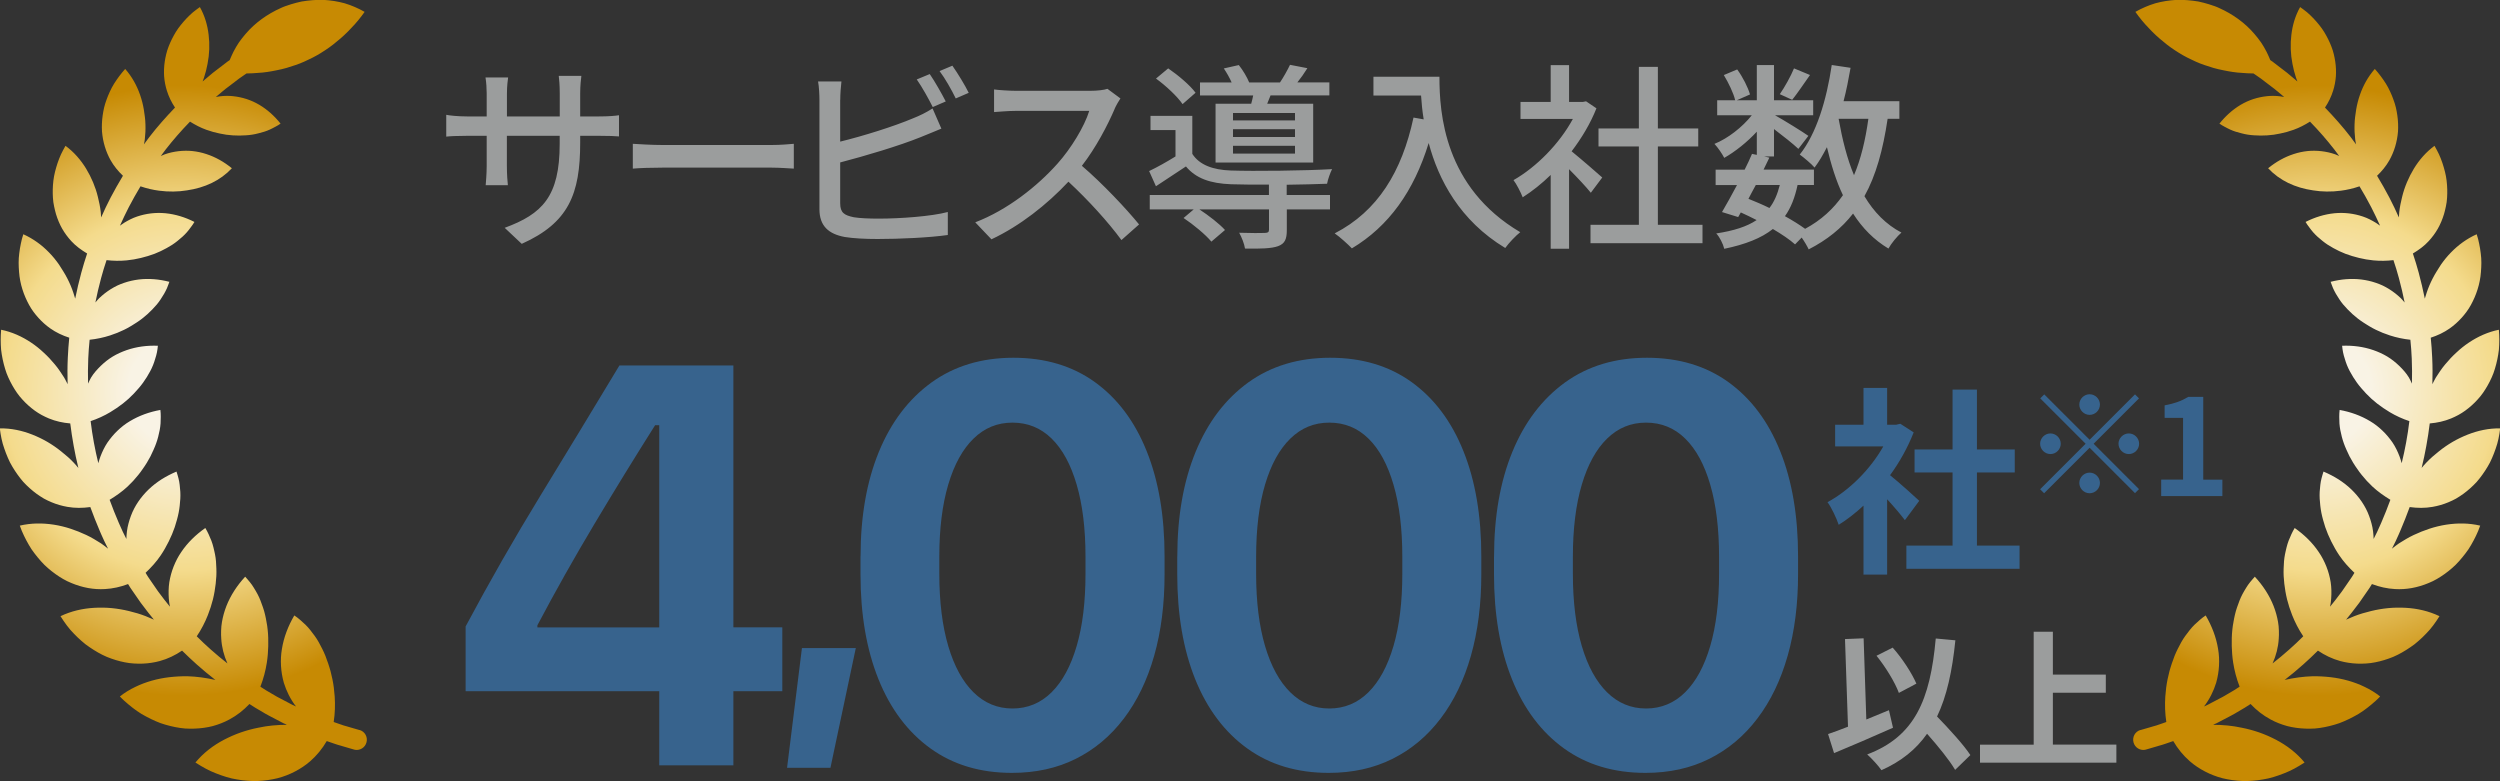 <?xml version="1.0" encoding="UTF-8"?>
<svg xmlns="http://www.w3.org/2000/svg" xmlns:xlink="http://www.w3.org/1999/xlink" viewBox="0 0 400 125">
  <rect x="0" y="0" width="400" height="125" fill="#333333" stroke="none"/>
  <defs>
    <style>
      .cls-1 {
        fill: #9b9d9d;
      }

      .cls-2 {
        opacity: 0;
      }

      .cls-2, .cls-3 {
        fill: #37638d;
      }

      .cls-4 {
        fill: url(#_真ちゅう_円形_-2);
      }

      .cls-5 {
        fill: url(#_真ちゅう_円形_);
      }
    </style>
    <radialGradient id="_真ちゅう_円形_" data-name="真ちゅう (円形)" cx="29.37" cy="62.5" fx="29.37" fy="62.5" r="48.83" gradientUnits="userSpaceOnUse">
      <stop offset=".18" stop-color="#f9f3e5"/>
      <stop offset=".59" stop-color="#f4db8c"/>
      <stop offset="1" stop-color="#c78a03"/>
    </radialGradient>
    <radialGradient id="_真ちゅう_円形_-2" data-name="真ちゅう (円形)" cx="370.63" cy="62.5" fx="370.63" fy="62.5" r="48.83" xlink:href="#_真ちゅう_円形_"/>
  </defs>
  <g id="base">
    <rect class="cls-2" y="0" width="400" height="125"/>
  </g>
  <g id="outline">
    <rect class="cls-2" y="0" width="400" height="125"/>
    <path class="cls-5" d="M57.56,116.82l-1.52-.44c-.18-.05-.36-.11-.54-.16-.37-.1-.71-.2-1.05-.33-.01,0-.02,0-.03-.01-.25-.09-.5-.17-.75-.26-.09-.03-.19-.07-.28-.1.21-1.38.25-2.76.16-4.09-.06-.93-.18-1.86-.36-2.74-.09-.44-.19-.87-.3-1.29-.11-.42-.25-.82-.38-1.24-.27-.83-.58-1.61-.95-2.34-.19-.35-.37-.73-.57-1.08-.2-.35-.41-.69-.64-1-.46-.62-.93-1.26-1.48-1.79-.56-.52-1.12-1.05-1.78-1.48-1,1.71-1.68,3.5-1.98,5.34-.16.93-.2,1.82-.15,2.73.05.9.2,1.8.45,2.69.41,1.34,1.06,2.65,1.95,3.81-.2-.09-.4-.18-.6-.28l-2.11-1.11c-.07-.04-.14-.07-.21-.11-.1-.05-.19-.1-.29-.16l-1.65-.97c-.29-.17-.56-.36-.84-.54.49-1.26.83-2.55,1.03-3.83.14-.9.21-1.79.23-2.66.02-.88,0-1.76-.09-2.59-.04-.42-.1-.83-.18-1.23-.07-.41-.14-.82-.24-1.21-.09-.39-.2-.78-.33-1.15-.06-.19-.13-.37-.2-.55-.06-.19-.13-.37-.2-.55-.14-.36-.3-.71-.48-1.05-.17-.34-.38-.65-.57-.98-.2-.33-.41-.64-.65-.93-.23-.3-.5-.57-.75-.87-.66.71-1.25,1.47-1.75,2.25-.5.78-.92,1.59-1.25,2.43-.33.84-.57,1.7-.72,2.59-.04.22-.07.44-.09.67-.02.22-.04.44-.04.66-.02.44-.01.88.02,1.32.08,1.36.42,2.69.99,3.96-.91-.72-1.8-1.45-2.66-2.22-.77-.68-1.52-1.39-2.25-2.12.73-1.09,1.32-2.23,1.78-3.4.33-.83.6-1.68.81-2.51.1-.42.19-.83.26-1.25.04-.21.07-.41.09-.62.03-.21.06-.42.09-.62.1-.83.14-1.64.11-2.42-.02-.79-.07-1.58-.22-2.31-.04-.19-.08-.37-.12-.55-.04-.18-.08-.37-.13-.55-.09-.37-.2-.72-.33-1.07-.28-.68-.57-1.38-.97-2.03-1.55,1.09-2.86,2.37-3.85,3.85-.51.74-.9,1.51-1.22,2.31-.32.81-.55,1.65-.69,2.52-.13.86-.14,1.73-.08,2.61.03.44.09.87.18,1.3-.58-.71-1.15-1.43-1.69-2.17l-.22-.29-1.59-2.31-.4-.65c.92-.87,1.76-1.8,2.43-2.8.49-.72.89-1.45,1.28-2.22.38-.76.7-1.53.96-2.29.24-.76.47-1.53.62-2.29.15-.76.22-1.5.27-2.26.02-.37.02-.74,0-1.11-.01-.18-.03-.36-.05-.54-.02-.18-.03-.37-.05-.55-.04-.36-.11-.73-.2-1.08-.08-.36-.21-.7-.31-1.06-.85.36-1.66.78-2.42,1.26-.74.48-1.43,1.01-2.05,1.61-1.23,1.19-2.24,2.63-2.82,4.21-.15.4-.28.8-.39,1.22-.11.42-.2.84-.25,1.26-.05.4-.08.81-.09,1.22l-.55-1.1c-.14-.29-.28-.6-.42-.93-.08-.19-.17-.39-.25-.56-.53-1.22-1.01-2.44-1.46-3.67,1.03-.63,2.01-1.32,2.87-2.12.62-.58,1.19-1.2,1.7-1.84.26-.32.5-.64.72-.97.24-.33.46-.67.67-1.01.42-.68.77-1.36,1.06-2.05.32-.7.57-1.4.75-2.1.04-.18.08-.35.12-.53.04-.18.08-.36.12-.53.07-.36.11-.71.14-1.07.03-.71.06-1.43-.03-2.16-1.78.32-3.42.92-4.88,1.8-.74.44-1.38.94-1.98,1.52-.6.57-1.13,1.21-1.61,1.9-.46.69-.82,1.44-1.12,2.23-.13.35-.24.71-.34,1.07-.27-1.11-.51-2.21-.71-3.31-.21-1.13-.38-2.27-.52-3.42,1.12-.37,2.18-.86,3.15-1.44.35-.21.7-.43,1.03-.66.34-.23.67-.47.99-.72.64-.5,1.22-1.03,1.75-1.59.51-.55,1.04-1.14,1.47-1.74.22-.3.42-.6.61-.91.09-.15.18-.31.27-.47.09-.16.18-.32.27-.47.34-.64.6-1.29.79-1.97.23-.67.37-1.37.43-2.09-1.76-.07-3.44.16-5,.7-.78.27-1.53.61-2.23,1.03-.69.42-1.32.92-1.9,1.48-.29.28-.57.58-.84.89-.13.16-.26.32-.38.48-.12.17-.23.33-.34.51-.19.3-.32.65-.48.97-.03-1.34-.03-2.68.03-4.02.04-1,.12-2,.22-3,1.13-.12,2.22-.35,3.27-.69.78-.25,1.52-.55,2.22-.89.35-.17.69-.35,1.02-.55.16-.1.33-.19.49-.3.17-.1.33-.2.49-.31,1.29-.83,2.33-1.82,3.26-2.9.45-.54.81-1.12,1.17-1.72.17-.3.33-.61.47-.93.14-.32.24-.65.37-.98-.83-.21-1.67-.36-2.49-.42-.82-.06-1.63-.05-2.42.05-.79.1-1.57.27-2.32.53-.38.13-.75.27-1.11.44-.35.17-.69.36-1.03.57-.67.42-1.3.91-1.88,1.47-.21.21-.4.44-.59.67.27-1.31.56-2.62.92-3.92.26-.96.55-1.92.87-2.86,1.09.13,2.17.14,3.22.04.78-.08,1.55-.21,2.28-.39.74-.18,1.48-.4,2.17-.66.34-.13.68-.28,1-.43.32-.16.63-.32.95-.49.63-.34,1.21-.72,1.74-1.15.26-.22.53-.43.78-.66.25-.23.49-.47.71-.72.23-.25.42-.53.63-.8.21-.27.4-.55.58-.85-1.49-.76-3.05-1.23-4.62-1.39-1.56-.15-3.09.03-4.57.53-.74.25-1.41.6-2.08,1.01-.22.14-.43.3-.65.45.45-1,.92-2,1.42-2.97.58-1.13,1.22-2.23,1.87-3.33.98.34,1.98.57,2.97.7,1.54.2,3.05.18,4.45-.05,2.88-.42,5.34-1.56,7.2-3.54-1.26-1.03-2.63-1.8-4.08-2.27-.72-.24-1.47-.4-2.22-.48-.38-.04-.75-.06-1.12-.05-.37,0-.74.03-1.12.07-.74.09-1.5.25-2.22.51-.21.08-.41.17-.61.26.26-.34.5-.69.77-1.03,1.19-1.53,2.48-3.01,3.9-4.47.85.53,1.73.99,2.63,1.31.7.25,1.41.45,2.11.59.72.16,1.43.26,2.13.3.35.02.7.03,1.04.03.17,0,.34,0,.51-.02.17,0,.35-.01.52-.02.68-.04,1.34-.14,1.97-.31.31-.09.64-.16.95-.26.31-.1.62-.21.91-.35.3-.13.58-.29.87-.44.29-.15.58-.32.85-.51-.99-1.24-2.14-2.27-3.43-3.03-1.28-.75-2.67-1.2-4.15-1.36-.37-.05-.73-.05-1.1-.05-.37,0-.73.03-1.1.08-.19.03-.39.07-.58.1l1.13-.95s.02-.02.03-.02c.26-.23.55-.45.85-.67.16-.12.31-.24.45-.34l1.24-.95,1.21-.84s.08,0,.12,0c.55,0,1.09-.04,1.63-.08.54-.03,1.08-.08,1.6-.16.53-.07,1.03-.18,1.54-.28.51-.1,1.01-.22,1.51-.36.97-.3,1.95-.6,2.86-1.02l.68-.32c.23-.1.46-.21.68-.33.45-.23.89-.48,1.32-.75.21-.14.43-.27.64-.41.21-.14.43-.28.63-.43.42-.3.83-.61,1.23-.96.81-.64,1.59-1.37,2.33-2.17.75-.77,1.46-1.63,2.13-2.58-1-.57-2.06-1.03-3.18-1.37-1.11-.31-2.25-.48-3.41-.55-1.15-.03-2.32.07-3.48.26-.57.12-1.14.27-1.7.44-.28.09-.56.18-.84.28l-.41.15-.4.18c-2.15.96-4.11,2.36-5.62,4.13-.38.44-.74.9-1.07,1.37-.33.47-.61.99-.88,1.5-.22.43-.41.88-.6,1.33l-.41.28s-.04.03-.06.05l-1.29.99c-.13.11-.27.21-.42.32-.32.24-.67.51-1.02.82l-1.14.96c.07-.19.16-.38.22-.58.12-.37.23-.74.33-1.12.09-.38.17-.77.25-1.14.3-1.51.36-3.1.17-4.64-.18-1.53-.62-3.04-1.4-4.43-.4.28-.78.57-1.15.87-.36.31-.69.64-1.02.98-.32.34-.62.69-.9,1.04-.28.36-.55.71-.78,1.1-.46.76-.85,1.54-1.15,2.32-.08.2-.15.39-.21.59-.06.2-.12.4-.17.61-.1.4-.18.81-.24,1.21-.12.8-.15,1.6-.1,2.37.06.78.21,1.56.44,2.29.3.96.74,1.86,1.3,2.7-1.48,1.54-2.85,3.09-4.1,4.71-.3.38-.58.78-.87,1.18.04-.27.12-.54.14-.81.09-.79.13-1.58.1-2.39-.01-.4-.04-.8-.09-1.2-.05-.4-.1-.8-.17-1.19-.13-.78-.33-1.56-.59-2.31-.52-1.51-1.31-2.94-2.39-4.17-.67.75-1.26,1.54-1.77,2.35-.26.4-.47.83-.67,1.25-.2.43-.38.85-.53,1.28-.16.43-.3.86-.4,1.29-.1.44-.18.88-.24,1.31-.12.87-.15,1.72-.1,2.54.14,1.68.62,3.24,1.39,4.61.52.91,1.19,1.73,1.96,2.46-.69,1.15-1.36,2.32-1.98,3.51-.54,1.04-1.04,2.09-1.51,3.16-.02-.29-.03-.57-.06-.86-.09-.81-.26-1.64-.46-2.43-.38-1.58-1.04-3.13-1.89-4.53-.85-1.39-1.94-2.65-3.29-3.64-.26.45-.5.9-.72,1.36-.22.46-.38.93-.55,1.4-.16.47-.29.94-.41,1.41-.11.47-.21.93-.26,1.41-.11.94-.13,1.87-.07,2.76.02.44.09.89.18,1.32.09.43.19.86.31,1.27.25.82.57,1.59.98,2.32.42.73.91,1.39,1.46,1.99.73.8,1.61,1.43,2.54,1.99-.34,1.01-.65,2.03-.93,3.06-.38,1.38-.69,2.77-.98,4.16-.1-.31-.2-.62-.29-.93-.26-.79-.59-1.57-.98-2.32-.19-.38-.41-.75-.63-1.11-.21-.36-.44-.71-.67-1.06-.48-.69-1.01-1.35-1.6-1.95-.59-.61-1.23-1.17-1.92-1.66-.69-.49-1.42-.92-2.21-1.27-.18.5-.29,1.02-.4,1.53-.11.51-.19,1.02-.25,1.53-.14,1.01-.11,2.01-.03,2.98.14,1.93.76,3.73,1.6,5.26.11.19.22.38.33.56.12.18.25.36.37.54.26.35.53.69.82,1,.57.63,1.2,1.19,1.88,1.67.91.64,1.94,1.13,3.03,1.48-.1,1.06-.19,2.12-.23,3.17-.07,1.42-.07,2.84-.03,4.27-.19-.35-.34-.71-.55-1.05-.12-.18-.24-.37-.36-.55-.12-.18-.23-.36-.36-.54-.24-.35-.5-.7-.78-1.03-.55-.67-1.15-1.31-1.79-1.89-.62-.59-1.3-1.13-2.02-1.61-1.44-.96-3.04-1.69-4.78-2.04-.09,1.1-.09,2.17,0,3.22.12,1.04.34,2.05.63,3.01.07.24.15.47.23.7.08.23.19.46.28.68.2.45.42.88.65,1.29.47.83.98,1.59,1.61,2.26.61.68,1.28,1.27,1.98,1.78.35.25.72.49,1.09.69.38.21.78.39,1.17.56,1.09.45,2.24.7,3.42.8.15,1.2.33,2.4.55,3.6.21,1.17.46,2.34.75,3.52-.25-.3-.51-.6-.78-.88-.61-.64-1.29-1.23-1.99-1.78-.68-.55-1.42-1.06-2.19-1.51-.77-.45-1.59-.84-2.4-1.16-1.64-.65-3.4-1.03-5.21-1,.14,1.13.35,2.22.72,3.24.17.51.37,1.01.58,1.5.11.24.21.48.33.71.12.23.25.46.38.68.53.89,1.12,1.71,1.75,2.44.67.72,1.39,1.36,2.14,1.91.38.27.76.52,1.15.75.4.22.82.42,1.23.59.83.35,1.69.59,2.55.74,1.19.21,2.42.2,3.65.03.47,1.28.97,2.56,1.52,3.84.08.18.16.35.23.53.15.35.31.72.49,1.08l.6,1.21c-.37-.28-.72-.59-1.11-.84-.39-.24-.77-.49-1.16-.71-.39-.23-.79-.44-1.21-.64-1.67-.78-3.38-1.37-5.19-1.65-.9-.14-1.82-.21-2.73-.19-.91.02-1.82.13-2.72.34.18.56.42,1.08.66,1.6.24.51.51,1.01.79,1.49.14.24.28.48.43.7.16.23.32.45.48.66.33.43.67.85,1.02,1.24.69.79,1.5,1.46,2.31,2.05.82.58,1.65,1.08,2.55,1.44,1.77.74,3.58,1.08,5.4.97,1.26-.07,2.49-.35,3.68-.8l.38.61s.03.04.04.06l1.64,2.37s.03.04.05.06l.23.3c.58.78,1.18,1.55,1.8,2.3-.44-.2-.88-.38-1.31-.56-.86-.34-1.77-.6-2.68-.82-.9-.22-1.82-.38-2.75-.47-.93-.09-1.88-.1-2.8-.05-1.85.1-3.7.52-5.41,1.34.64,1.01,1.32,1.97,2.13,2.78.39.41.8.81,1.22,1.17.21.18.42.36.63.53.22.17.44.33.67.48.9.61,1.81,1.15,2.76,1.55.96.39,1.93.69,2.88.87.24.05.48.09.72.12.24.03.49.05.73.07.48.03.96.04,1.43.02.94-.04,1.86-.18,2.74-.42,1.26-.35,2.45-.92,3.54-1.66.77.77,1.57,1.51,2.38,2.24.95.85,1.94,1.66,2.95,2.45-1.47-.33-2.98-.55-4.48-.59-.48,0-.96,0-1.44.03-.24.01-.48.03-.72.05-.24.02-.47.04-.71.07-.94.11-1.88.29-2.8.55-.92.26-1.82.59-2.69,1.02-.86.41-1.68.91-2.44,1.51.41.46.88.85,1.33,1.24.46.39.93.75,1.41,1.09.47.34.98.63,1.49.9.51.27,1.01.52,1.53.74.26.11.51.21.77.31.26.09.52.17.79.25.52.15,1.05.28,1.56.38.52.1,1.03.18,1.54.22.52.03,1.03.04,1.54.02,1.01-.04,1.98-.17,2.91-.41.94-.26,1.83-.61,2.66-1.06,1.2-.64,2.26-1.48,3.2-2.47.3.19.59.39.89.57l1.66.98c.15.09.29.16.44.24.06.03.11.06.18.1l2.16,1.13s.05.03.08.04c.2.09.39.18.59.27-1.53,0-3.05.13-4.56.46-.95.18-1.9.44-2.82.76-.93.32-1.84.73-2.69,1.17-1.72.9-3.3,2.1-4.57,3.64,1.06.69,2.14,1.3,3.27,1.73,1.13.44,2.24.81,3.38.98.57.1,1.13.17,1.68.21.56.04,1.1.07,1.65.04,1.09-.05,2.14-.2,3.14-.44.49-.12.99-.29,1.46-.47.47-.18.93-.39,1.37-.62.88-.46,1.68-1,2.41-1.63,1.06-.93,1.94-2.01,2.65-3.23.09.03.2.07.29.1.24.08.48.17.72.25.45.17.89.29,1.28.4.16.05.33.09.5.15l1.54.45c.07.02.14.03.2.05.8.13,1.59-.36,1.82-1.16.25-.87-.24-1.77-1.11-2.02Z"/>
    <path class="cls-4" d="M342.44,116.82l1.52-.44c.18-.05.36-.11.54-.16.37-.1.71-.2,1.05-.33.01,0,.02,0,.03-.01.25-.09.5-.17.75-.26.09-.03.19-.07.28-.1-.21-1.38-.25-2.76-.16-4.09.06-.93.18-1.86.36-2.74.09-.44.19-.87.3-1.29.11-.42.25-.82.38-1.24.27-.83.58-1.61.95-2.34.19-.35.37-.73.57-1.08.2-.35.41-.69.64-1,.46-.62.93-1.26,1.48-1.79.56-.52,1.12-1.05,1.78-1.48,1,1.71,1.68,3.5,1.98,5.34.16.93.2,1.82.15,2.73-.05.9-.2,1.8-.45,2.69-.41,1.34-1.06,2.65-1.95,3.81.2-.09.4-.18.6-.28l2.11-1.11c.07-.04.14-.07.21-.11.1-.05.19-.1.29-.16l1.65-.97c.29-.17.56-.36.84-.54-.49-1.26-.83-2.55-1.03-3.83-.14-.9-.21-1.79-.23-2.66-.02-.88,0-1.76.09-2.59.04-.42.1-.83.18-1.23.07-.41.14-.82.24-1.21.09-.39.2-.78.33-1.15.06-.19.13-.37.2-.55.06-.19.13-.37.2-.55.14-.36.3-.71.48-1.05.17-.34.38-.65.57-.98.2-.33.41-.64.65-.93.23-.3.5-.57.75-.87.66.71,1.25,1.47,1.75,2.25.5.78.92,1.59,1.25,2.43.33.84.57,1.7.72,2.59.04.22.07.44.09.67.02.22.04.44.04.66.02.44.01.88-.02,1.32-.08,1.36-.42,2.69-.99,3.96.91-.72,1.8-1.45,2.66-2.22.77-.68,1.52-1.39,2.25-2.12-.73-1.09-1.32-2.23-1.78-3.4-.33-.83-.6-1.68-.81-2.51-.1-.42-.19-.83-.26-1.25-.04-.21-.07-.41-.09-.62-.03-.21-.06-.42-.09-.62-.1-.83-.14-1.64-.11-2.42.02-.79.07-1.58.22-2.31.04-.19.08-.37.12-.55.04-.18.08-.37.13-.55.09-.37.2-.72.33-1.07.28-.68.57-1.38.97-2.03,1.55,1.09,2.86,2.37,3.85,3.85.51.74.9,1.51,1.22,2.31.32.81.55,1.65.69,2.52.13.86.14,1.73.08,2.61-.03.44-.09.87-.18,1.3.58-.71,1.15-1.43,1.69-2.17l.22-.29,1.59-2.31.4-.65c-.92-.87-1.76-1.8-2.43-2.8-.49-.72-.89-1.45-1.28-2.22-.38-.76-.7-1.53-.96-2.29-.24-.76-.47-1.53-.62-2.29-.15-.76-.22-1.5-.27-2.26-.02-.37-.02-.74,0-1.11.01-.18.03-.36.05-.54.02-.18.03-.37.05-.55.04-.36.11-.73.2-1.08.08-.36.21-.7.31-1.06.85.36,1.66.78,2.42,1.26.74.48,1.43,1.01,2.05,1.61,1.23,1.19,2.24,2.63,2.82,4.21.15.4.28.8.39,1.22.11.42.2.84.25,1.26.05.4.08.81.09,1.22l.55-1.1c.14-.29.28-.6.42-.93.08-.19.17-.39.25-.56.53-1.22,1.01-2.44,1.46-3.67-1.03-.63-2.01-1.32-2.87-2.12-.62-.58-1.19-1.2-1.7-1.84-.26-.32-.5-.64-.72-.97-.24-.33-.46-.67-.67-1.01-.42-.68-.77-1.36-1.06-2.05-.32-.7-.57-1.4-.75-2.1-.04-.18-.08-.35-.12-.53-.04-.18-.08-.36-.12-.53-.07-.36-.11-.71-.14-1.07-.03-.71-.06-1.43.03-2.16,1.78.32,3.42.92,4.88,1.8.74.44,1.38.94,1.98,1.52.6.57,1.13,1.21,1.61,1.9.46.69.82,1.44,1.12,2.23.13.35.24.71.34,1.07.27-1.11.51-2.21.71-3.31.21-1.13.38-2.27.52-3.42-1.12-.37-2.18-.86-3.15-1.44-.35-.21-.7-.43-1.03-.66-.34-.23-.67-.47-.99-.72-.64-.5-1.22-1.03-1.75-1.59-.51-.55-1.04-1.14-1.47-1.74-.22-.3-.42-.6-.61-.91-.09-.15-.18-.31-.27-.47-.09-.16-.18-.32-.27-.47-.34-.64-.6-1.29-.79-1.97-.23-.67-.37-1.37-.43-2.09,1.76-.07,3.44.16,5,.7.78.27,1.53.61,2.23,1.03.69.42,1.32.92,1.9,1.48.29.28.57.58.84.89.13.16.26.32.38.48.12.17.23.33.34.51.19.3.32.65.48.97.03-1.34.03-2.68-.03-4.02-.04-1-.12-2-.22-3-1.13-.12-2.22-.35-3.27-.69-.78-.25-1.52-.55-2.22-.89-.35-.17-.69-.35-1.02-.55-.16-.1-.33-.19-.49-.3-.17-.1-.33-.2-.49-.31-1.29-.83-2.33-1.82-3.26-2.9-.45-.54-.81-1.12-1.17-1.72-.17-.3-.33-.61-.47-.93-.14-.32-.24-.65-.37-.98.83-.21,1.67-.36,2.49-.42.82-.06,1.63-.05,2.42.05.79.1,1.57.27,2.32.53.38.13.75.27,1.11.44.35.17.69.36,1.03.57.67.42,1.3.91,1.88,1.47.21.21.4.44.59.67-.27-1.31-.56-2.62-.92-3.92-.26-.96-.55-1.92-.87-2.86-1.09.13-2.17.14-3.22.04-.78-.08-1.55-.21-2.28-.39-.74-.18-1.48-.4-2.17-.66-.34-.13-.68-.28-1-.43-.32-.16-.63-.32-.95-.49-.63-.34-1.21-.72-1.74-1.15-.26-.22-.53-.43-.78-.66-.25-.23-.49-.47-.71-.72-.23-.25-.42-.53-.63-.8-.21-.27-.4-.55-.58-.85,1.49-.76,3.05-1.23,4.62-1.39,1.56-.15,3.09.03,4.57.53.74.25,1.41.6,2.08,1.01.22.14.43.3.65.45-.45-1-.92-2-1.42-2.97-.58-1.13-1.22-2.23-1.87-3.33-.98.34-1.98.57-2.97.7-1.54.2-3.05.18-4.45-.05-2.88-.42-5.34-1.56-7.2-3.54,1.26-1.03,2.63-1.8,4.08-2.27.72-.24,1.47-.4,2.22-.48.38-.04.75-.06,1.12-.05.37,0,.74.03,1.12.07.74.09,1.5.25,2.22.51.21.08.41.17.61.26-.26-.34-.5-.69-.77-1.03-1.19-1.53-2.48-3.01-3.9-4.47-.85.53-1.73.99-2.63,1.31-.7.25-1.41.45-2.11.59-.72.16-1.43.26-2.13.3-.35.02-.7.03-1.04.03-.17,0-.34,0-.51-.02-.17,0-.35-.01-.52-.02-.68-.04-1.34-.14-1.97-.31-.31-.09-.64-.16-.95-.26-.31-.1-.62-.21-.91-.35-.3-.13-.58-.29-.87-.44-.29-.15-.58-.32-.85-.51.99-1.24,2.14-2.27,3.43-3.03,1.28-.75,2.67-1.2,4.15-1.36.37-.05.73-.05,1.1-.05.37,0,.73.03,1.1.08.19.03.39.07.58.1l-1.13-.95s-.02-.02-.03-.02c-.26-.23-.55-.45-.85-.67-.16-.12-.31-.24-.45-.34l-1.24-.95-1.21-.84s-.08,0-.12,0c-.55,0-1.09-.04-1.63-.08-.54-.03-1.08-.08-1.6-.16-.53-.07-1.03-.18-1.54-.28-.51-.1-1.01-.22-1.51-.36-.97-.3-1.95-.6-2.86-1.02l-.68-.32c-.23-.1-.46-.21-.68-.33-.45-.23-.89-.48-1.32-.75-.21-.14-.43-.27-.64-.41-.21-.14-.43-.28-.63-.43-.42-.3-.83-.61-1.23-.96-.81-.64-1.59-1.37-2.33-2.17-.75-.77-1.46-1.63-2.13-2.58,1-.57,2.06-1.03,3.18-1.37,1.11-.31,2.25-.48,3.41-.55,1.15-.03,2.32.07,3.48.26.57.12,1.14.27,1.7.44.28.09.56.18.84.28l.41.15.4.18c2.15.96,4.11,2.36,5.62,4.13.38.44.74.9,1.07,1.37.33.47.61.99.88,1.5.22.43.41.88.6,1.33l.41.28s.04.03.06.05l1.29.99c.13.11.27.21.42.32.32.24.67.51,1.02.82l1.14.96c-.07-.19-.16-.38-.22-.58-.12-.37-.23-.74-.33-1.12-.09-.38-.17-.77-.25-1.14-.3-1.51-.36-3.1-.17-4.64.18-1.53.62-3.04,1.4-4.43.4.28.78.57,1.15.87.36.31.69.64,1.02.98.32.34.62.69.9,1.04.28.36.55.71.78,1.1.46.76.85,1.54,1.15,2.32.08.2.15.39.21.59.06.2.12.4.17.61.1.4.18.81.24,1.21.12.8.15,1.6.1,2.37-.06.78-.21,1.56-.44,2.29-.3.96-.74,1.86-1.3,2.7,1.48,1.54,2.85,3.09,4.1,4.71.3.38.58.78.87,1.18-.04-.27-.12-.54-.14-.81-.09-.79-.13-1.58-.1-2.39.01-.4.04-.8.09-1.2.05-.4.1-.8.17-1.19.13-.78.33-1.56.59-2.31.52-1.51,1.31-2.94,2.39-4.17.67.75,1.26,1.54,1.77,2.35.26.4.47.83.67,1.25.2.43.38.85.53,1.28.16.43.3.86.4,1.29.1.44.18.88.24,1.31.12.87.15,1.72.1,2.54-.14,1.68-.62,3.24-1.39,4.61-.52.91-1.19,1.73-1.96,2.46.69,1.15,1.36,2.32,1.98,3.51.54,1.04,1.04,2.09,1.51,3.16.02-.29.03-.57.06-.86.09-.81.26-1.64.46-2.43.38-1.58,1.04-3.13,1.89-4.53.85-1.39,1.94-2.65,3.29-3.64.26.45.5.9.72,1.36.22.46.38.93.55,1.4.16.47.29.94.41,1.41.11.47.21.93.26,1.41.11.94.13,1.87.07,2.76-.02.44-.09.89-.18,1.32-.09.43-.19.86-.31,1.27-.25.82-.57,1.59-.98,2.32-.42.73-.91,1.39-1.46,1.99-.73.8-1.61,1.43-2.54,1.99.34,1.01.65,2.03.93,3.06.38,1.38.69,2.77.98,4.16.1-.31.2-.62.29-.93.26-.79.59-1.57.98-2.32.19-.38.41-.75.63-1.11.21-.36.44-.71.67-1.06.48-.69,1.01-1.35,1.6-1.95.59-.61,1.23-1.17,1.92-1.66.69-.49,1.42-.92,2.21-1.27.18.5.29,1.02.4,1.53.11.51.19,1.02.25,1.53.14,1.01.11,2.01.03,2.98-.14,1.93-.76,3.73-1.6,5.26-.11.19-.22.38-.33.56-.12.18-.25.36-.37.54-.26.35-.53.69-.82,1-.57.63-1.2,1.19-1.88,1.67-.91.64-1.94,1.13-3.03,1.48.1,1.06.19,2.12.23,3.17.07,1.42.07,2.84.03,4.27.19-.35.34-.71.55-1.05.12-.18.24-.37.36-.55.12-.18.23-.36.36-.54.24-.35.5-.7.78-1.03.55-.67,1.15-1.31,1.79-1.89.62-.59,1.3-1.13,2.02-1.61,1.44-.96,3.04-1.69,4.78-2.04.09,1.1.09,2.17,0,3.22-.12,1.04-.34,2.05-.63,3.01-.07.24-.15.47-.23.7-.08.23-.19.46-.28.68-.2.45-.42.88-.65,1.29-.47.83-.98,1.59-1.61,2.26-.61.68-1.28,1.27-1.98,1.78-.35.25-.72.49-1.09.69-.38.21-.78.39-1.17.56-1.09.45-2.24.7-3.42.8-.15,1.2-.33,2.4-.55,3.6-.21,1.17-.46,2.34-.75,3.52.25-.3.51-.6.78-.88.61-.64,1.29-1.23,1.99-1.78.68-.55,1.42-1.06,2.19-1.51.77-.45,1.59-.84,2.4-1.16,1.64-.65,3.4-1.03,5.21-1-.14,1.13-.35,2.22-.72,3.24-.17.51-.37,1.01-.58,1.5-.11.24-.21.48-.33.71-.12.23-.25.46-.38.68-.53.89-1.12,1.71-1.75,2.44-.67.72-1.39,1.36-2.14,1.91-.38.27-.76.52-1.15.75-.4.22-.82.42-1.23.59-.83.35-1.69.59-2.55.74-1.19.21-2.42.2-3.65.03-.47,1.28-.97,2.56-1.52,3.84-.08.18-.16.35-.23.53-.15.35-.31.72-.49,1.08l-.6,1.21c.37-.28.72-.59,1.11-.84.39-.24.77-.49,1.16-.71.39-.23.79-.44,1.21-.64,1.67-.78,3.38-1.37,5.19-1.65.9-.14,1.82-.21,2.73-.19.91.02,1.82.13,2.72.34-.18.56-.42,1.08-.66,1.6-.24.51-.51,1.01-.79,1.49-.14.24-.28.48-.43.7-.16.23-.32.45-.48.66-.33.43-.67.85-1.02,1.24-.69.79-1.5,1.46-2.31,2.05-.82.58-1.65,1.08-2.55,1.44-1.77.74-3.58,1.08-5.4.97-1.26-.07-2.49-.35-3.68-.8l-.38.61s-.03.04-.04.06l-1.64,2.37s-.03.04-.05.06l-.23.3c-.58.78-1.18,1.55-1.8,2.3.44-.2.88-.38,1.31-.56.86-.34,1.77-.6,2.68-.82.9-.22,1.82-.38,2.75-.47.93-.09,1.88-.1,2.8-.05,1.85.1,3.7.52,5.41,1.34-.64,1.01-1.32,1.97-2.13,2.78-.39.41-.8.81-1.22,1.17-.21.18-.42.36-.63.53-.22.17-.44.33-.67.48-.9.61-1.81,1.15-2.76,1.55-.96.39-1.93.69-2.88.87-.24.05-.48.09-.72.12-.24.03-.49.05-.73.07-.48.03-.96.04-1.43.02-.94-.04-1.86-.18-2.74-.42-1.26-.35-2.45-.92-3.54-1.66-.77.77-1.57,1.51-2.38,2.24-.95.85-1.94,1.66-2.95,2.45,1.47-.33,2.98-.55,4.48-.59.48,0,.96,0,1.44.03.24.01.48.03.72.05.24.02.47.04.71.07.94.11,1.88.29,2.8.55.92.26,1.82.59,2.69,1.02.86.41,1.68.91,2.44,1.51-.41.46-.88.85-1.33,1.24-.46.39-.93.75-1.41,1.09-.47.34-.98.63-1.49.9-.51.27-1.01.52-1.53.74-.26.11-.51.21-.77.31-.26.09-.52.17-.79.25-.52.15-1.05.28-1.56.38-.52.1-1.03.18-1.54.22-.52.03-1.03.04-1.54.02-1.01-.04-1.98-.17-2.91-.41-.94-.26-1.83-.61-2.66-1.06-1.2-.64-2.26-1.48-3.2-2.47-.3.19-.59.39-.89.57l-1.66.98c-.15.09-.29.16-.44.24-.06.03-.11.06-.18.1l-2.16,1.13s-.05.03-.08.04c-.2.09-.39.18-.59.27,1.53,0,3.05.13,4.56.46.95.18,1.9.44,2.82.76.93.32,1.84.73,2.69,1.17,1.72.9,3.3,2.1,4.57,3.64-1.06.69-2.14,1.3-3.27,1.73-1.13.44-2.24.81-3.38.98-.57.1-1.13.17-1.68.21-.56.04-1.1.07-1.65.04-1.09-.05-2.14-.2-3.14-.44-.49-.12-.99-.29-1.46-.47-.47-.18-.93-.39-1.37-.62-.88-.46-1.68-1-2.41-1.63-1.06-.93-1.94-2.01-2.65-3.23-.09.03-.2.07-.29.1-.24.08-.48.17-.72.25-.45.17-.89.29-1.28.4-.16.05-.33.09-.5.15l-1.54.45c-.07.02-.14.03-.2.05-.8.13-1.59-.36-1.82-1.16-.25-.87.24-1.77,1.11-2.02Z"/>
    <path class="cls-1" d="M83.47,39.01l-2.72-2.56c5.98-2.21,8.8-4.96,8.8-13.44v-1.28h-8.45v4.8c0,1.31.1,2.66.16,3.1h-3.55c.03-.45.16-1.76.16-3.1v-4.8h-3.14c-1.5,0-2.82.06-3.33.13v-3.49c.42.1,1.86.26,3.33.26h3.14v-3.68c0-.8-.06-1.73-.19-2.56h3.62c-.06.42-.19,1.38-.19,2.56v3.68h8.45v-3.71c0-1.28-.1-2.34-.16-2.78h3.62c-.06.48-.19,1.5-.19,2.78v3.71h3.01c1.57,0,2.59-.1,3.2-.19v3.39c-.51-.06-1.63-.1-3.17-.1h-3.04v1.09c0,8.26-1.86,12.83-9.34,16.19ZM106.02,23.2h17.41c1.54,0,2.78-.13,3.58-.19v3.97c-.7-.03-2.18-.16-3.58-.16h-17.41c-1.76,0-3.68.06-4.77.16v-3.97c1.06.06,3.04.19,4.77.19ZM134.43,15.97v6.69c3.78-.93,8.58-2.43,11.68-3.74,1.06-.42,2.05-.9,3.1-1.57l1.41,3.23c-1.06.42-2.34.99-3.36,1.38-3.42,1.38-8.8,2.98-12.83,4.03v6.53c0,1.54.67,1.92,2.18,2.24.96.16,2.46.22,4,.22,3.36,0,8.38-.35,11.04-1.06v3.68c-2.91.42-7.71.64-11.23.64-1.98,0-3.9-.1-5.25-.32-2.59-.48-4.06-1.76-4.06-4.45V15.97c0-.77-.06-2.08-.22-2.94h3.74c-.1.86-.19,2.02-.19,2.94ZM151.32,16.23l-2.08.9c-.64-1.28-1.7-3.2-2.56-4.42l2.08-.86c.8,1.15,1.92,3.14,2.56,4.38ZM155,14.85l-2.08.9c-.67-1.38-1.7-3.2-2.59-4.38l2.05-.86c.83,1.18,2.05,3.17,2.62,4.35ZM178.35,17.41c-1.12,2.62-3.01,6.24-5.25,9.12,3.3,2.82,7.17,6.94,9.15,9.38l-2.82,2.5c-2.11-2.88-5.31-6.4-8.48-9.34-3.42,3.65-7.74,7.07-12.32,9.22l-2.59-2.72c5.18-1.98,9.98-5.82,13.15-9.38,2.18-2.43,4.32-5.95,5.09-8.45h-11.74c-1.25,0-2.98.16-3.49.19v-3.62c.64.1,2.5.22,3.49.22h11.87c1.18,0,2.24-.13,2.78-.32l2.08,1.54c-.22.32-.7,1.12-.93,1.66ZM205.89,31.2h6.91v2.3h-6.91v3.3c0,1.44-.29,2.18-1.41,2.59-1.09.38-2.75.42-5.28.38-.1-.74-.54-1.82-.93-2.53,1.82.06,3.62.06,4.1.03.51-.03.67-.13.67-.54v-3.23h-11.14c1.5.99,3.2,2.3,4.1,3.3l-2.18,1.86c-.9-1.09-2.85-2.72-4.45-3.78l1.63-1.38h-7.04v-2.3h19.07v-1.66c-2.34,0-4.54,0-6.08-.06-3.3-.13-5.6-.93-7.2-2.85-1.54,1.02-3.1,2.05-4.8,3.17l-1.09-2.43c1.28-.61,2.82-1.47,4.22-2.34v-4.22h-4v-2.27h6.69v6.08c1.15,1.79,3.33,2.56,6.14,2.66,3.74.13,12,.03,16.22-.22-.29.58-.67,1.63-.8,2.34-1.66.06-4.03.13-6.46.16v1.66ZM189.22,16.67c-.83-1.22-2.66-2.94-4.26-4.1l1.95-1.63c1.6,1.09,3.52,2.72,4.38,3.9l-2.08,1.82ZM200.19,16.61c.13-.42.22-.9.32-1.34h-8.51v-2.08h5.06c-.32-.74-.8-1.57-1.25-2.24l2.4-.54c.64.8,1.31,1.92,1.66,2.78h4.93c.58-.86,1.22-2.02,1.6-2.82l2.78.54c-.51.83-1.06,1.6-1.6,2.27h5.12v2.08h-9.41c-.19.48-.38.93-.54,1.34h7.36v9.41h-15.62v-9.41h5.7ZM207.2,18.08h-9.92v1.18h9.92v-1.18ZM207.2,20.67h-9.92v1.25h9.92v-1.25ZM207.2,23.33h-9.92v1.25h9.92v-1.25ZM230.31,12.29c0,5.79.74,17.66,12.93,24.86-.67.51-1.89,1.79-2.4,2.53-7.26-4.38-10.69-10.91-12.25-16.8-2.37,7.71-6.37,13.31-12.29,16.86-.58-.61-1.95-1.86-2.75-2.4,6.88-3.55,10.75-9.86,12.61-18.53l1.63.29c-.22-1.34-.35-2.66-.42-3.81h-7.62v-3.01h10.56ZM254.54,30.85c-.74-.93-2.18-2.46-3.49-3.78v12.73h-2.94v-11.81c-1.44,1.41-2.98,2.62-4.48,3.58-.29-.77-1.02-2.18-1.47-2.75,3.65-2.08,7.33-5.79,9.5-9.79h-8.38v-2.72h4.83v-5.89h2.94v5.89h2.21l.51-.1,1.66,1.12c-.96,2.43-2.37,4.77-3.97,6.88,1.5,1.22,4.16,3.52,4.9,4.19l-1.82,2.43ZM272.4,35.97v2.94h-17.92v-2.94h7.74v-12.54h-6.46v-2.88h6.46v-9.85h3.04v9.85h6.46v2.88h-6.46v12.54h7.14ZM302.02,19.01c-.74,4.96-1.86,9.06-3.71,12.38,1.5,2.53,3.46,4.54,5.92,5.82-.67.58-1.63,1.73-2.08,2.56-2.3-1.38-4.16-3.26-5.66-5.6-1.82,2.34-4.16,4.22-7.1,5.73-.22-.48-.67-1.25-1.12-1.89l-1.06,1.09c-.9-.8-2.14-1.63-3.55-2.46-1.86,1.47-4.38,2.46-7.78,3.17-.19-.8-.74-1.89-1.28-2.46,2.78-.42,4.9-1.09,6.46-2.14-.83-.42-1.66-.83-2.53-1.22l-.42.74-2.59-.8c.7-1.18,1.54-2.72,2.4-4.32h-3.42v-2.46h4.64c.45-.86.83-1.73,1.18-2.53l.77.16v-3.71c-1.54,1.66-3.42,3.17-5.21,4.19-.35-.67-1.02-1.66-1.57-2.24,2.14-.86,4.45-2.66,5.98-4.58h-5.54v-2.4h2.88c-.26-1.12-1.06-2.78-1.82-4.03l2.14-.9c.9,1.22,1.73,2.88,2.05,4l-2.11.93h3.2v-5.63h2.75v5.63h6.27v2.4h-6.11c1.44.8,4.54,2.72,5.34,3.3l-1.6,2.08c-.77-.74-2.46-2.08-3.9-3.17v4.38h-1.6l.86.19c-.29.61-.61,1.25-.93,1.92h8.06v2.46h-2.62c-.42,1.98-1.06,3.65-2.02,4.99,1.22.67,2.34,1.38,3.23,2.02,2.56-1.38,4.51-3.17,6.05-5.38-1.09-2.27-1.89-4.86-2.56-7.68-.61,1.18-1.25,2.3-1.98,3.26-.45-.54-1.7-1.6-2.37-2.08,2.66-3.33,4.29-8.7,5.12-14.33l3.01.45c-.32,1.82-.67,3.62-1.12,5.34h8.93v2.82h-1.89ZM280.93,29.6c-.42.74-.8,1.5-1.18,2.21,1.12.45,2.27.93,3.36,1.47.77-.99,1.28-2.21,1.66-3.68h-3.84ZM289.6,12c-1.02,1.44-2.05,2.98-2.85,3.97l-1.98-.9c.77-1.12,1.76-2.88,2.27-4.13l2.56,1.06ZM294.18,19.01c.58,3.26,1.34,6.34,2.46,9.02,1.09-2.56,1.82-5.57,2.3-9.02h-4.77Z"/>
    <path class="cls-1" d="M302.88,116.44c-3.17,1.42-6.72,2.93-9.43,4.06l-.96-3.05c.91-.31,1.99-.7,3.19-1.18l-.48-14.02,2.98-.12.43,12.99c1.2-.5,2.42-1.01,3.62-1.49l.65,2.81ZM312.82,123.18c-.91-1.56-2.71-3.77-4.49-5.78-1.75,2.5-4.13,4.42-7.3,5.83-.41-.62-1.58-1.92-2.28-2.52,7.61-2.88,10.08-8.69,10.97-18.55l3.14.29c-.5,4.92-1.37,8.93-2.93,12.19,1.99,2.06,4.22,4.49,5.33,6.17l-2.45,2.38ZM303.82,110.87c-.6-1.66-2.14-4.18-3.58-5.95l2.59-1.3c1.56,1.75,3.07,4.1,3.79,5.76l-2.81,1.49ZM338.62,119.15v2.88h-21.82v-2.88h8.59v-18.07h3.07v6.86h8.47v2.9h-8.47v8.3h10.15Z"/>
    <path class="cls-3" d="M341.6,63.1l.64.64-7.26,7.26,7.26,7.26-.64.64-7.26-7.26-7.28,7.28-.64-.64,7.28-7.28-7.26-7.26.64-.64,7.26,7.26,7.26-7.26ZM328.07,72.65c-.9,0-1.65-.75-1.65-1.65s.75-1.65,1.65-1.65,1.65.75,1.65,1.65-.75,1.65-1.65,1.65ZM332.69,64.73c0-.9.75-1.65,1.65-1.65s1.65.75,1.65,1.65-.75,1.65-1.65,1.65-1.65-.75-1.65-1.65ZM335.99,77.27c0,.9-.75,1.65-1.65,1.65s-1.65-.75-1.65-1.65.75-1.65,1.65-1.65,1.65.75,1.65,1.65ZM340.61,69.35c.9,0,1.65.75,1.65,1.65s-.75,1.65-1.65,1.65-1.65-.75-1.65-1.65.75-1.65,1.65-1.65Z"/>
    <path class="cls-3" d="M345.79,76.74h3.5v-9.88h-2.95v-2c1.63-.31,2.75-.73,3.78-1.36h2.4v13.25h3.06v2.62h-9.79v-2.62Z"/>
    <path class="cls-3" d="M304.79,83.24c-.67-.9-1.76-2.18-2.85-3.36v12.06h-3.78v-11.04c-1.28,1.18-2.62,2.24-3.97,3.07-.32-1.02-1.22-2.88-1.79-3.62,3.49-1.89,6.85-5.25,8.93-8.93h-7.71v-3.46h4.54v-5.89h3.78v5.89h1.44l.67-.16,2.14,1.38c-.96,2.43-2.24,4.74-3.78,6.85,1.54,1.25,4,3.46,4.67,4.1l-2.3,3.1ZM323.13,87.3v3.71h-18.11v-3.71h7.39v-11.71h-6.08v-3.68h6.08v-9.57h3.9v9.57h6.05v3.68h-6.05v11.71h6.82ZM117.34,58.46v41.91h7.83v10.22h-7.83v11.86h-11.86v-11.86h-30.98v-10.36c3.75-7.03,7.74-14.02,11.98-20.95s8.45-13.88,12.63-20.81h18.23ZM105.48,100.37v-32.34h-.66c-3.22,5.09-6.45,10.34-9.68,15.75-3.23,5.41-6.29,10.83-9.16,16.27v.33h19.5ZM125.93,122.85l2.38-19.16h8.62l-4.06,19.16h-6.94ZM137.69,89.02c0-6.41.98-11.98,2.93-16.73,1.95-4.75,4.76-8.44,8.41-11.09,3.66-2.64,8.03-3.96,13.12-3.96s9.45,1.31,13.05,3.91c3.61,2.61,6.37,6.29,8.27,11.04,1.91,4.75,2.86,10.36,2.86,16.83v2.86c0,4.78-.55,9.12-1.66,13.03-1.11,3.91-2.73,7.26-4.85,10.05-2.12,2.8-4.69,4.95-7.69,6.45s-6.41,2.25-10.22,2.25c-5.06,0-9.41-1.3-13.03-3.91-3.62-2.61-6.4-6.3-8.32-11.06-1.92-4.77-2.88-10.37-2.88-16.8v-2.86ZM150.29,91.79c0,4.5.48,8.36,1.43,11.58.95,3.22,2.3,5.69,4.05,7.41,1.75,1.72,3.83,2.58,6.23,2.58s4.52-.87,6.26-2.6,3.07-4.2,4.01-7.41c.94-3.2,1.41-7.05,1.41-11.55v-2.72c0-4.47-.47-8.31-1.41-11.53-.94-3.22-2.27-5.68-4.01-7.38-1.73-1.7-3.82-2.55-6.26-2.55s-4.48.85-6.23,2.55c-1.75,1.7-3.1,4.16-4.05,7.36-.95,3.2-1.43,7.05-1.43,11.55v2.72ZM188.37,89.02c0-6.41.98-11.98,2.93-16.73,1.95-4.75,4.76-8.44,8.41-11.09,3.66-2.64,8.03-3.96,13.12-3.96s9.45,1.31,13.05,3.91c3.61,2.61,6.37,6.29,8.27,11.04,1.91,4.75,2.86,10.36,2.86,16.83v2.86c0,4.78-.55,9.12-1.66,13.03-1.11,3.91-2.73,7.26-4.85,10.05-2.12,2.8-4.69,4.95-7.69,6.45s-6.41,2.25-10.22,2.25c-5.06,0-9.41-1.3-13.03-3.91-3.62-2.61-6.4-6.3-8.32-11.06-1.92-4.77-2.88-10.37-2.88-16.8v-2.86ZM200.98,91.79c0,4.5.48,8.36,1.43,11.58.95,3.22,2.3,5.69,4.05,7.41,1.75,1.72,3.83,2.58,6.23,2.58s4.52-.87,6.26-2.6,3.07-4.2,4.01-7.41c.94-3.2,1.41-7.05,1.41-11.55v-2.72c0-4.47-.47-8.31-1.41-11.53-.94-3.22-2.27-5.68-4.01-7.38-1.73-1.7-3.82-2.55-6.26-2.55s-4.48.85-6.23,2.55c-1.75,1.7-3.1,4.16-4.05,7.36-.95,3.2-1.43,7.05-1.43,11.55v2.72ZM239.05,89.02c0-6.41.98-11.98,2.93-16.73,1.95-4.75,4.76-8.44,8.41-11.09,3.66-2.64,8.03-3.96,13.12-3.96s9.45,1.31,13.05,3.91c3.61,2.61,6.37,6.29,8.27,11.04,1.91,4.75,2.86,10.36,2.86,16.83v2.86c0,4.78-.55,9.12-1.66,13.03-1.11,3.91-2.73,7.26-4.85,10.05-2.12,2.8-4.69,4.95-7.69,6.45s-6.41,2.25-10.22,2.25c-5.06,0-9.41-1.3-13.03-3.91-3.62-2.61-6.4-6.3-8.32-11.06-1.92-4.77-2.88-10.37-2.88-16.8v-2.86ZM251.66,91.79c0,4.5.48,8.36,1.43,11.58.95,3.22,2.3,5.69,4.05,7.41,1.75,1.72,3.83,2.58,6.23,2.58s4.52-.87,6.26-2.6,3.07-4.2,4.01-7.41c.94-3.2,1.41-7.05,1.41-11.55v-2.72c0-4.47-.47-8.31-1.41-11.53-.94-3.22-2.27-5.68-4.01-7.38-1.73-1.7-3.82-2.55-6.26-2.55s-4.48.85-6.23,2.55c-1.75,1.7-3.1,4.16-4.05,7.36-.95,3.2-1.43,7.05-1.43,11.55v2.72Z"/>
  </g>
</svg>